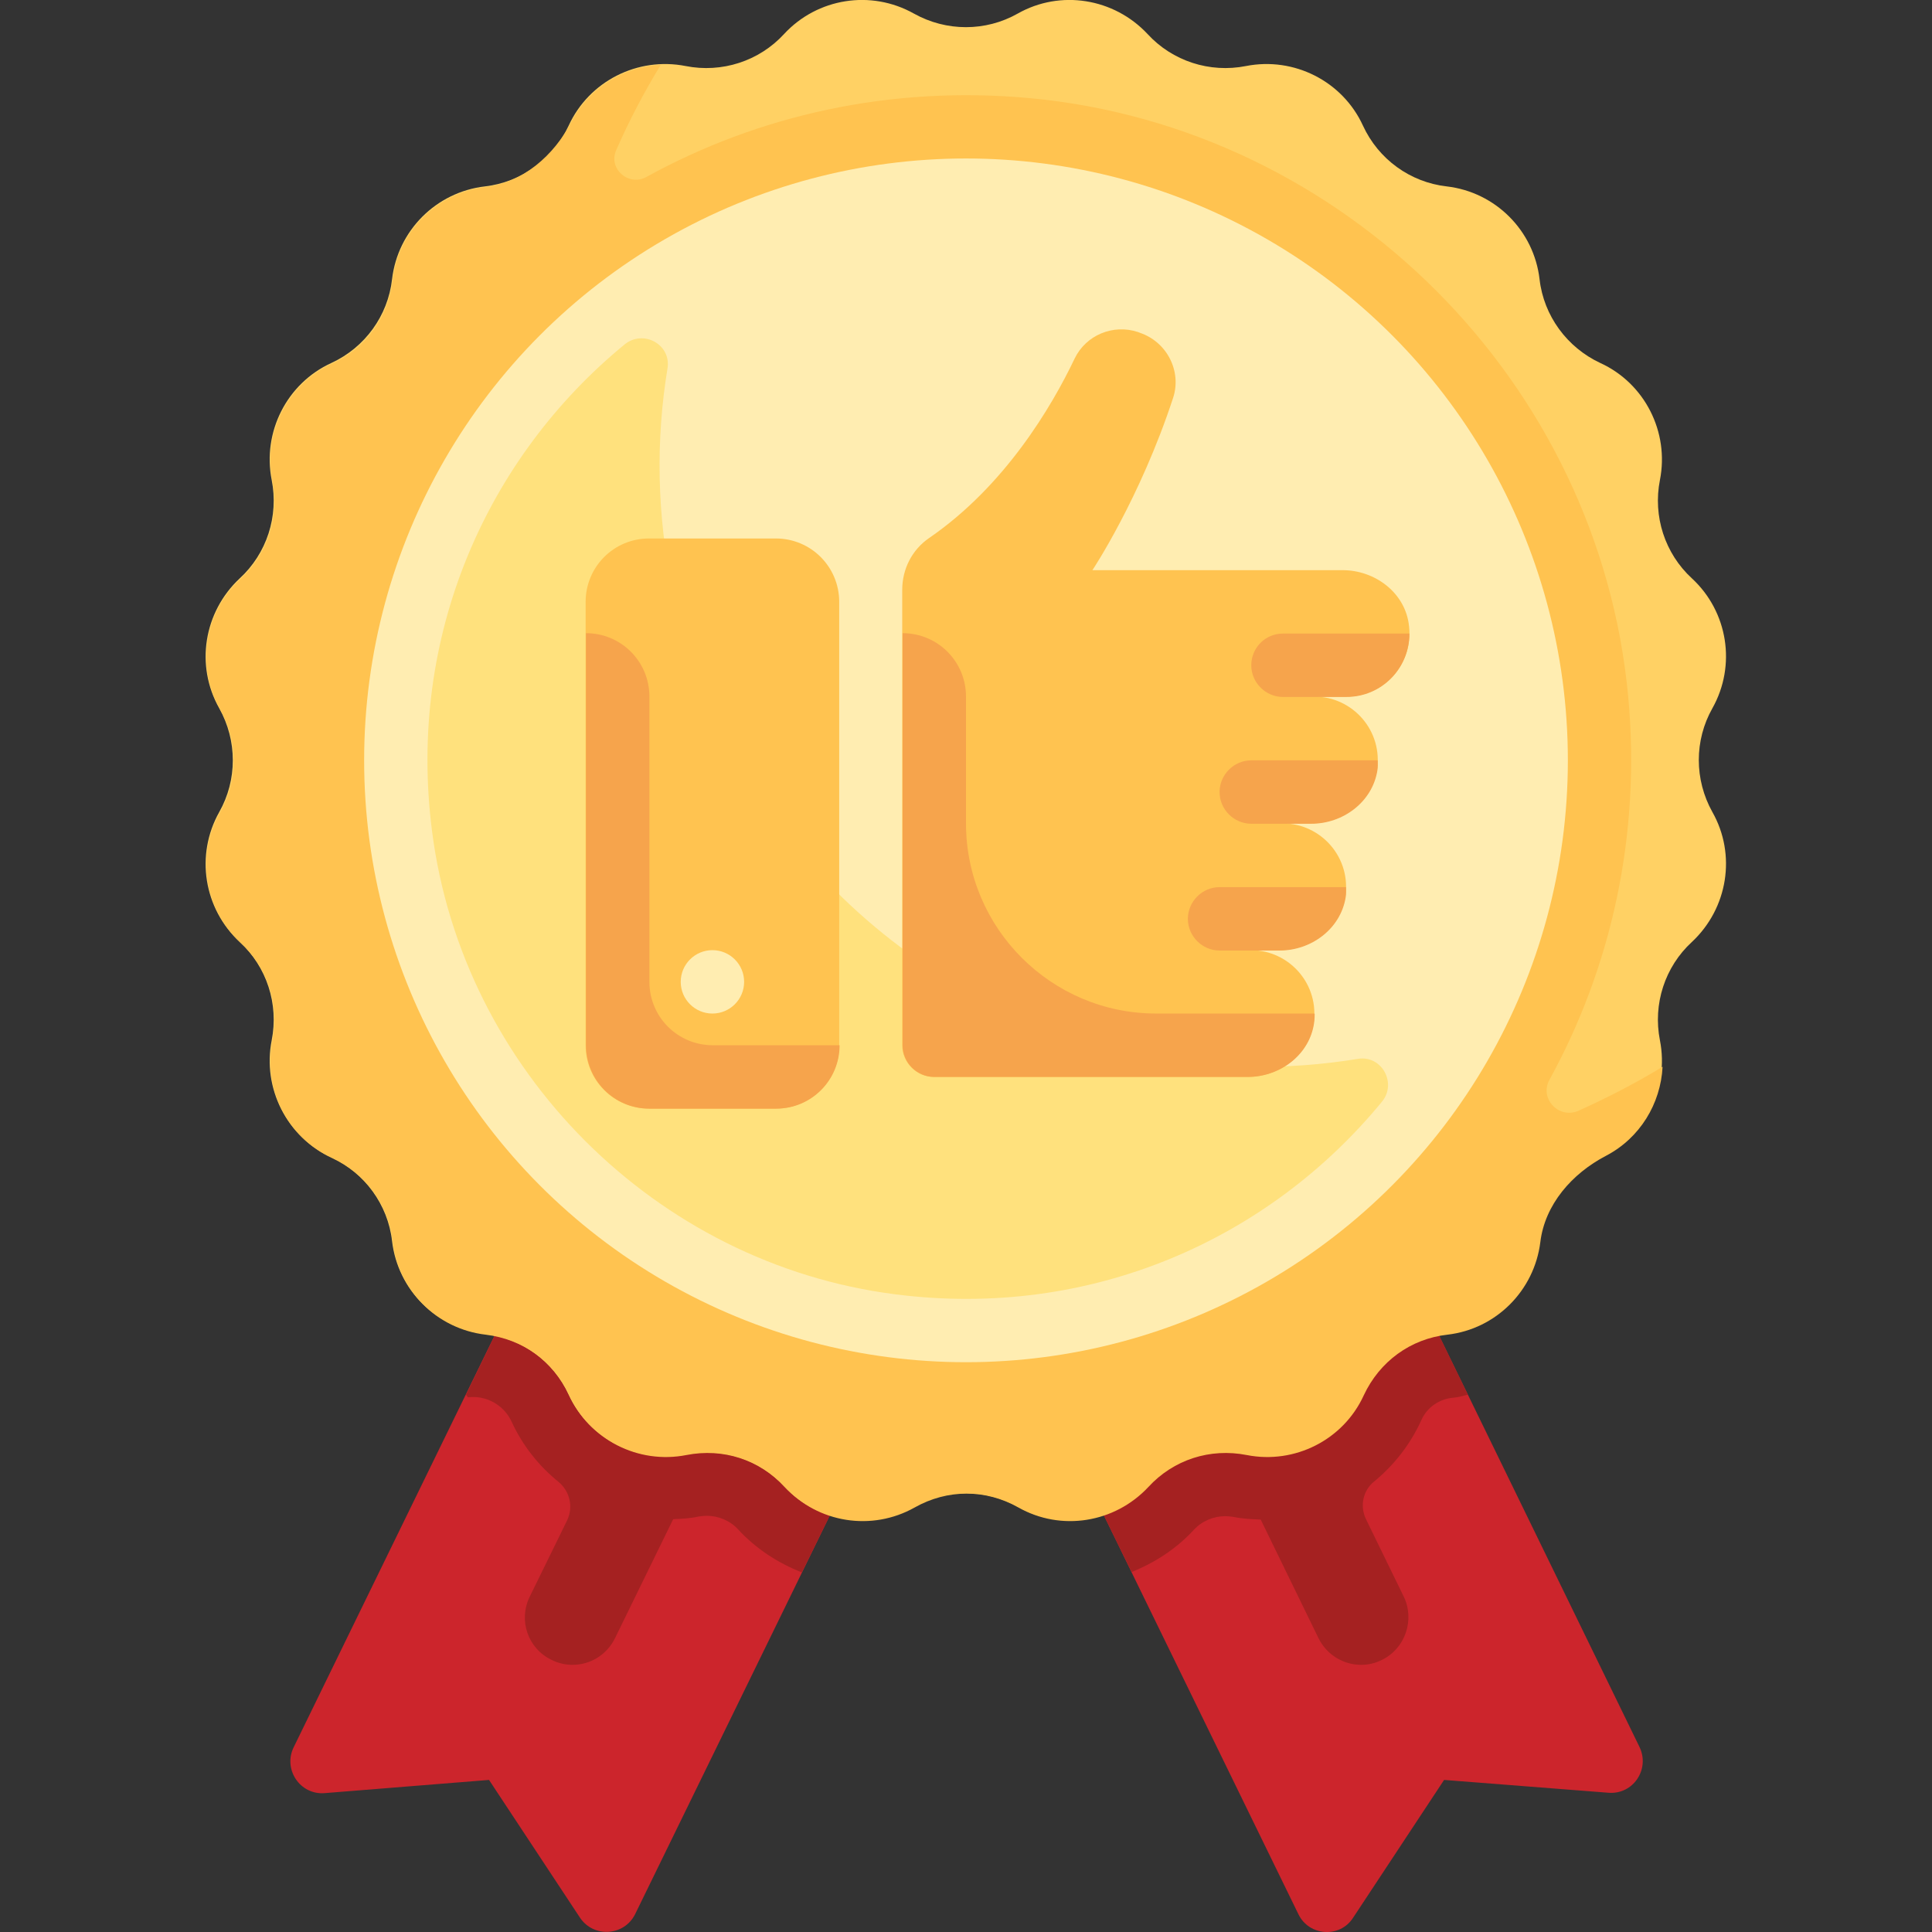 <?xml version="1.0" encoding="utf-8"?>
<!-- Generator: Adobe Illustrator 26.2.0, SVG Export Plug-In . SVG Version: 6.00 Build 0)  -->
<svg version="1.1" id="Capa_1" xmlns="http://www.w3.org/2000/svg" xmlns:xlink="http://www.w3.org/1999/xlink" x="0px" y="0px"
	 viewBox="0 0 512 512" style="enable-background:new 0 0 512 512;" xml:space="preserve">
<rect x="0" y="0" width="512" height="512" fill="#333333" stroke="none"/>
<style type="text/css">
	.st0{fill:#CC252C;}
	.st1{fill:#A52121;}
	.st2{fill:#FFD164;}
	.st3{fill:#FFC350;}
	.st4{fill:#FFEDB1;}
	.st5{fill:#FFE17D;}
	.st6{fill:#F6A44C;}
</style>
<g>
	<path class="st0" d="M134.5,346.9L77.8,463.1c-2.8,5.8,1.7,12.6,8.2,12.1l43.6-3.5l24.1,36.5c3.6,5.4,11.7,4.9,14.6-0.9l54.6-111.8
		L134.5,346.9z"/>
	<path class="st0" d="M377.9,346.8L289.8,396l54.3,111.3c2.8,5.8,11,6.4,14.5,0.9l24.1-36.5l43.6,3.4c6.5,0.5,11-6.2,8.2-12.1
		L377.9,346.8z"/>
</g>
<g>
	<path class="st1" d="M190.5,377.7l-22.1-12.1l-33.9-18.6l-11,22.6c0.3,0.4,0.2,0.3,0.5,0.7c4.9-0.6,9.6,2.1,11.6,6.5
		c2.9,6.3,7.2,11.7,12.4,15.9c3,2.5,4,6.6,2.3,10.2l-9.9,20.2c-3.1,6.3-0.5,13.8,5.8,16.8c1.8,0.9,3.7,1.3,5.5,1.3
		c4.7,0,9.1-2.6,11.3-7.1l15.4-31.5c2.2-0.1,4.5-0.2,6.7-0.7c0.7-0.1,1.5-0.2,2.2-0.2c3.1,0,6.2,1.3,8.3,3.6
		c4.7,5.1,10.5,8.9,16.9,11.4l10.4-21.2L190.5,377.7z"/>
	<path class="st1" d="M377.9,346.8L289.8,396l10.1,20.6c6.2-2.5,11.9-6.2,16.5-11.2c2.1-2.3,5.2-3.6,8.3-3.6c0.7,0,1.5,0.1,2.2,0.2
		c2.4,0.5,4.8,0.6,7.2,0.7l15.3,31.4c2.2,4.5,6.7,7.1,11.3,7.1c1.9,0,3.7-0.4,5.5-1.3c6.2-3,8.8-10.6,5.8-16.8l-10-20.5
		c-1.7-3.5-0.8-7.7,2.3-10.1c5.2-4.3,9.5-9.8,12.4-16.2c1.5-3.4,4.8-5.6,8.5-5.9c1.3-0.1,2.5-0.5,3.8-0.8L377.9,346.8z"/>
</g>
<path class="st2" d="M269.7,3.6L269.7,3.6c11.3-6.4,25.5-4.1,34.4,5.4l0,0c6.6,7.2,16.5,10.4,26.1,8.5l0,0c12.7-2.5,25.6,4,31,15.8
	l0,0c4.1,8.9,12.5,15,22.2,16.1l0,0c12.9,1.5,23.1,11.7,24.6,24.6l0,0c1.1,9.7,7.3,18.1,16.1,22.2l0,0c11.8,5.4,18.3,18.3,15.8,31
	l0,0c-1.9,9.6,1.3,19.5,8.5,26.1l0,0c9.5,8.8,11.8,23,5.4,34.4l0,0c-4.8,8.5-4.8,18.9,0,27.5l0,0c6.4,11.3,4.1,25.5-5.4,34.4l0,0
	c-7.2,6.6-10.4,16.5-8.5,26.1l0,0c2.5,12.7-4,25.6-15.8,31l0,0c-8.9,4.1-15,12.5-16.1,22.2l0,0c-1.5,12.9-11.7,23.1-24.6,24.6l0,0
	c-9.7,1.1-18.1,7.3-22.2,16.1l0,0c-5.4,11.8-18.3,18.3-31,15.8l0,0c-9.6-1.9-19.5,1.3-26.1,8.5l0,0c-8.8,9.5-23,11.8-34.4,5.4l0,0
	c-8.5-4.8-18.9-4.8-27.5,0l0,0c-11.3,6.4-25.5,4.1-34.4-5.4l0,0c-6.6-7.2-16.5-10.4-26.1-8.5l0,0c-12.7,2.5-25.6-4-31-15.8l0,0
	c-4.1-8.9-12.5-15-22.2-16.1l0,0c-12.9-1.5-23.1-11.7-24.6-24.6l0,0c-1.1-9.7-7.3-18.1-16.1-22.2l0,0c-11.8-5.4-18.3-18.3-15.8-31
	l0,0c1.9-9.6-1.3-19.5-8.5-26.1l0,0c-9.5-8.8-11.8-23-5.4-34.4l0,0c4.8-8.5,4.8-18.9,0-27.5l0,0c-6.4-11.3-4.1-25.5,5.4-34.4l0,0
	c7.2-6.6,10.4-16.5,8.5-26.1l0,0c-2.5-12.7,4-25.6,15.8-31l0,0c8.9-4.1,15-12.5,16.1-22.2l0,0c1.5-12.9,11.7-23.1,24.6-24.6l0,0
	c9.7-1.1,18.1-7.3,22.2-16.1l0,0c5.4-11.8,18.3-18.3,31-15.8l0,0c9.6,1.9,19.5-1.3,26.1-8.5l0,0c8.8-9.5,23-11.8,34.4-5.4l0,0
	C250.8,8.4,261.2,8.4,269.7,3.6z"/>
<path class="st3" d="M410.6,286.2c16.3-29.7,24.3-64.6,20.9-101.5c-7.7-83.4-75.3-151-158.7-158.7c-37-3.4-71.9,4.6-101.5,20.9
	c-4.7,2.6-10.2-2.2-8-7.1c3.4-7.8,7.4-15.4,11.8-22.6c-9.8,0.5-18.9,6-23.6,15c-4.7,9-12.9,16.2-22.9,17.4
	c-12.9,1.6-23,11.7-24.5,24.6c-1.2,9.9-7.1,18.1-16.1,22.2c-11.8,5.4-18.3,18.3-15.8,31c1.9,9.7-1.2,19.4-8.5,26.1
	c-9.5,8.8-11.8,23-5.4,34.4c4.9,8.7,4.9,18.8,0,27.5c-6.4,11.3-4.1,25.5,5.4,34.4c7.3,6.7,10.4,16.4,8.5,26.1
	c-2.5,12.7,4,25.6,15.8,31c9,4.2,15,12.4,16.1,22.2c1.5,12.9,11.7,23.1,24.6,24.6c9.9,1.2,18.1,7.1,22.2,16.1
	c5.4,11.8,18.3,18.3,31,15.8c9.7-1.9,19.4,1.2,26.1,8.5c8.8,9.5,23,11.8,34.4,5.4c8.7-4.9,18.8-4.9,27.5,0
	c11.3,6.4,25.5,4.1,34.4-5.4c6.7-7.3,16.4-10.4,26.1-8.5c12.7,2.5,25.6-4,31-15.8c4.2-9,12.4-15,22.2-16.1
	c12.9-1.5,23-11.7,24.6-24.5c1.2-10,8.4-18.2,17.4-22.9c9-4.7,14.5-13.8,15-23.6c-7.2,4.4-14.8,8.3-22.6,11.8
	C412.8,296.4,408,291,410.6,286.2z"/>
<circle class="st4" cx="256" cy="201.5" r="159.5"/>
<path class="st5" d="M300.7,279.2c-61-12.8-109.6-61.4-122.4-122.4c-4.3-20.5-4.5-40.4-1.4-59.2c1-6.3-6.4-10.4-11.4-6.3
	c-36.3,29.8-57.7,77-51,129c8.1,63.4,59.3,114.6,122.7,122.7c52,6.7,99.2-14.7,129-51c4.1-4.9,0-12.4-6.3-11.4
	C341.1,283.7,321.2,283.5,300.7,279.2z"/>
<g>
	<path class="st3" d="M373.3,165.1c-1.3-8.3-9.1-14-17.5-14h-66.3c0,0,12.6-18.9,21.4-45.7c2.3-7.1-1.7-14.8-8.8-17.2l-0.5-0.2
		c-6.6-2.2-13.8,0.8-16.8,7c-6.1,12.8-18.5,33.8-38.6,47.6c-4.5,3.1-7.1,8.2-7.1,13.7V277c0,4.6,3.8,8.4,8.4,8.4h83.1
		c8.4,0,16.1-5.7,17.5-14c1.7-10.5-6.4-19.6-16.6-19.6h7.5c8.4,0,16.1-5.7,17.5-14c1.7-10.5-6.4-19.6-16.6-19.6h7.5
		c8.4,0,16.1-5.7,17.5-14c1.7-10.5-6.4-19.6-16.6-19.6h8.4C366.9,184.7,375,175.6,373.3,165.1z"/>
	<path class="st3" d="M205.6,293.8h-33.6c-9.3,0-16.8-7.5-16.8-16.8V159.5c0-9.3,7.5-16.8,16.8-16.8h33.6c9.3,0,16.8,7.5,16.8,16.8
		V277C222.4,286.3,214.9,293.8,205.6,293.8z"/>
</g>
<circle class="st4" cx="188.8" cy="260.2" r="8.4"/>
<g>
	<path class="st6" d="M323.2,235.1c-4.6,0-8.4,3.8-8.4,8.4c0,4.6,3.8,8.4,8.4,8.4h15.9c8.4,0,16.1-5.7,17.5-14
		c0.2-1,0.1-1.9,0.1-2.8L323.2,235.1L323.2,235.1z"/>
	<path class="st6" d="M331.6,201.5c-4.6,0-8.4,3.8-8.4,8.4c0,4.6,3.8,8.4,8.4,8.4h15.9c8.4,0,16.1-5.7,17.5-14
		c0.2-1,0.1-1.9,0.1-2.8L331.6,201.5L331.6,201.5z"/>
	<path class="st6" d="M331.6,176.3c0,4.6,3.8,8.4,8.4,8.4h16.8c9.3,0,16.7-7.5,16.7-16.8h-33.5C335.3,167.9,331.6,171.7,331.6,176.3
		z"/>
	<path class="st6" d="M306.4,268.6c-27.8,0-50.4-22.6-50.4-50.4v-33.6c0-9.3-7.5-16.8-16.8-16.8V277c0,4.6,3.8,8.4,8.4,8.4h83.1
		c9.3,0,17.8-7,17.7-16.7c0,0,0,0-0.1-0.1L306.4,268.6z"/>
	<path class="st6" d="M172.1,260.2v-75.6c0-9.3-7.5-16.8-16.8-16.8l0,0V277c0,9.3,7.5,16.8,16.8,16.8h33.6c9.3,0,16.8-7.5,16.8-16.8
		l0,0h-33.6C179.6,277,172.1,269.5,172.1,260.2z"/>
</g>
</svg>
